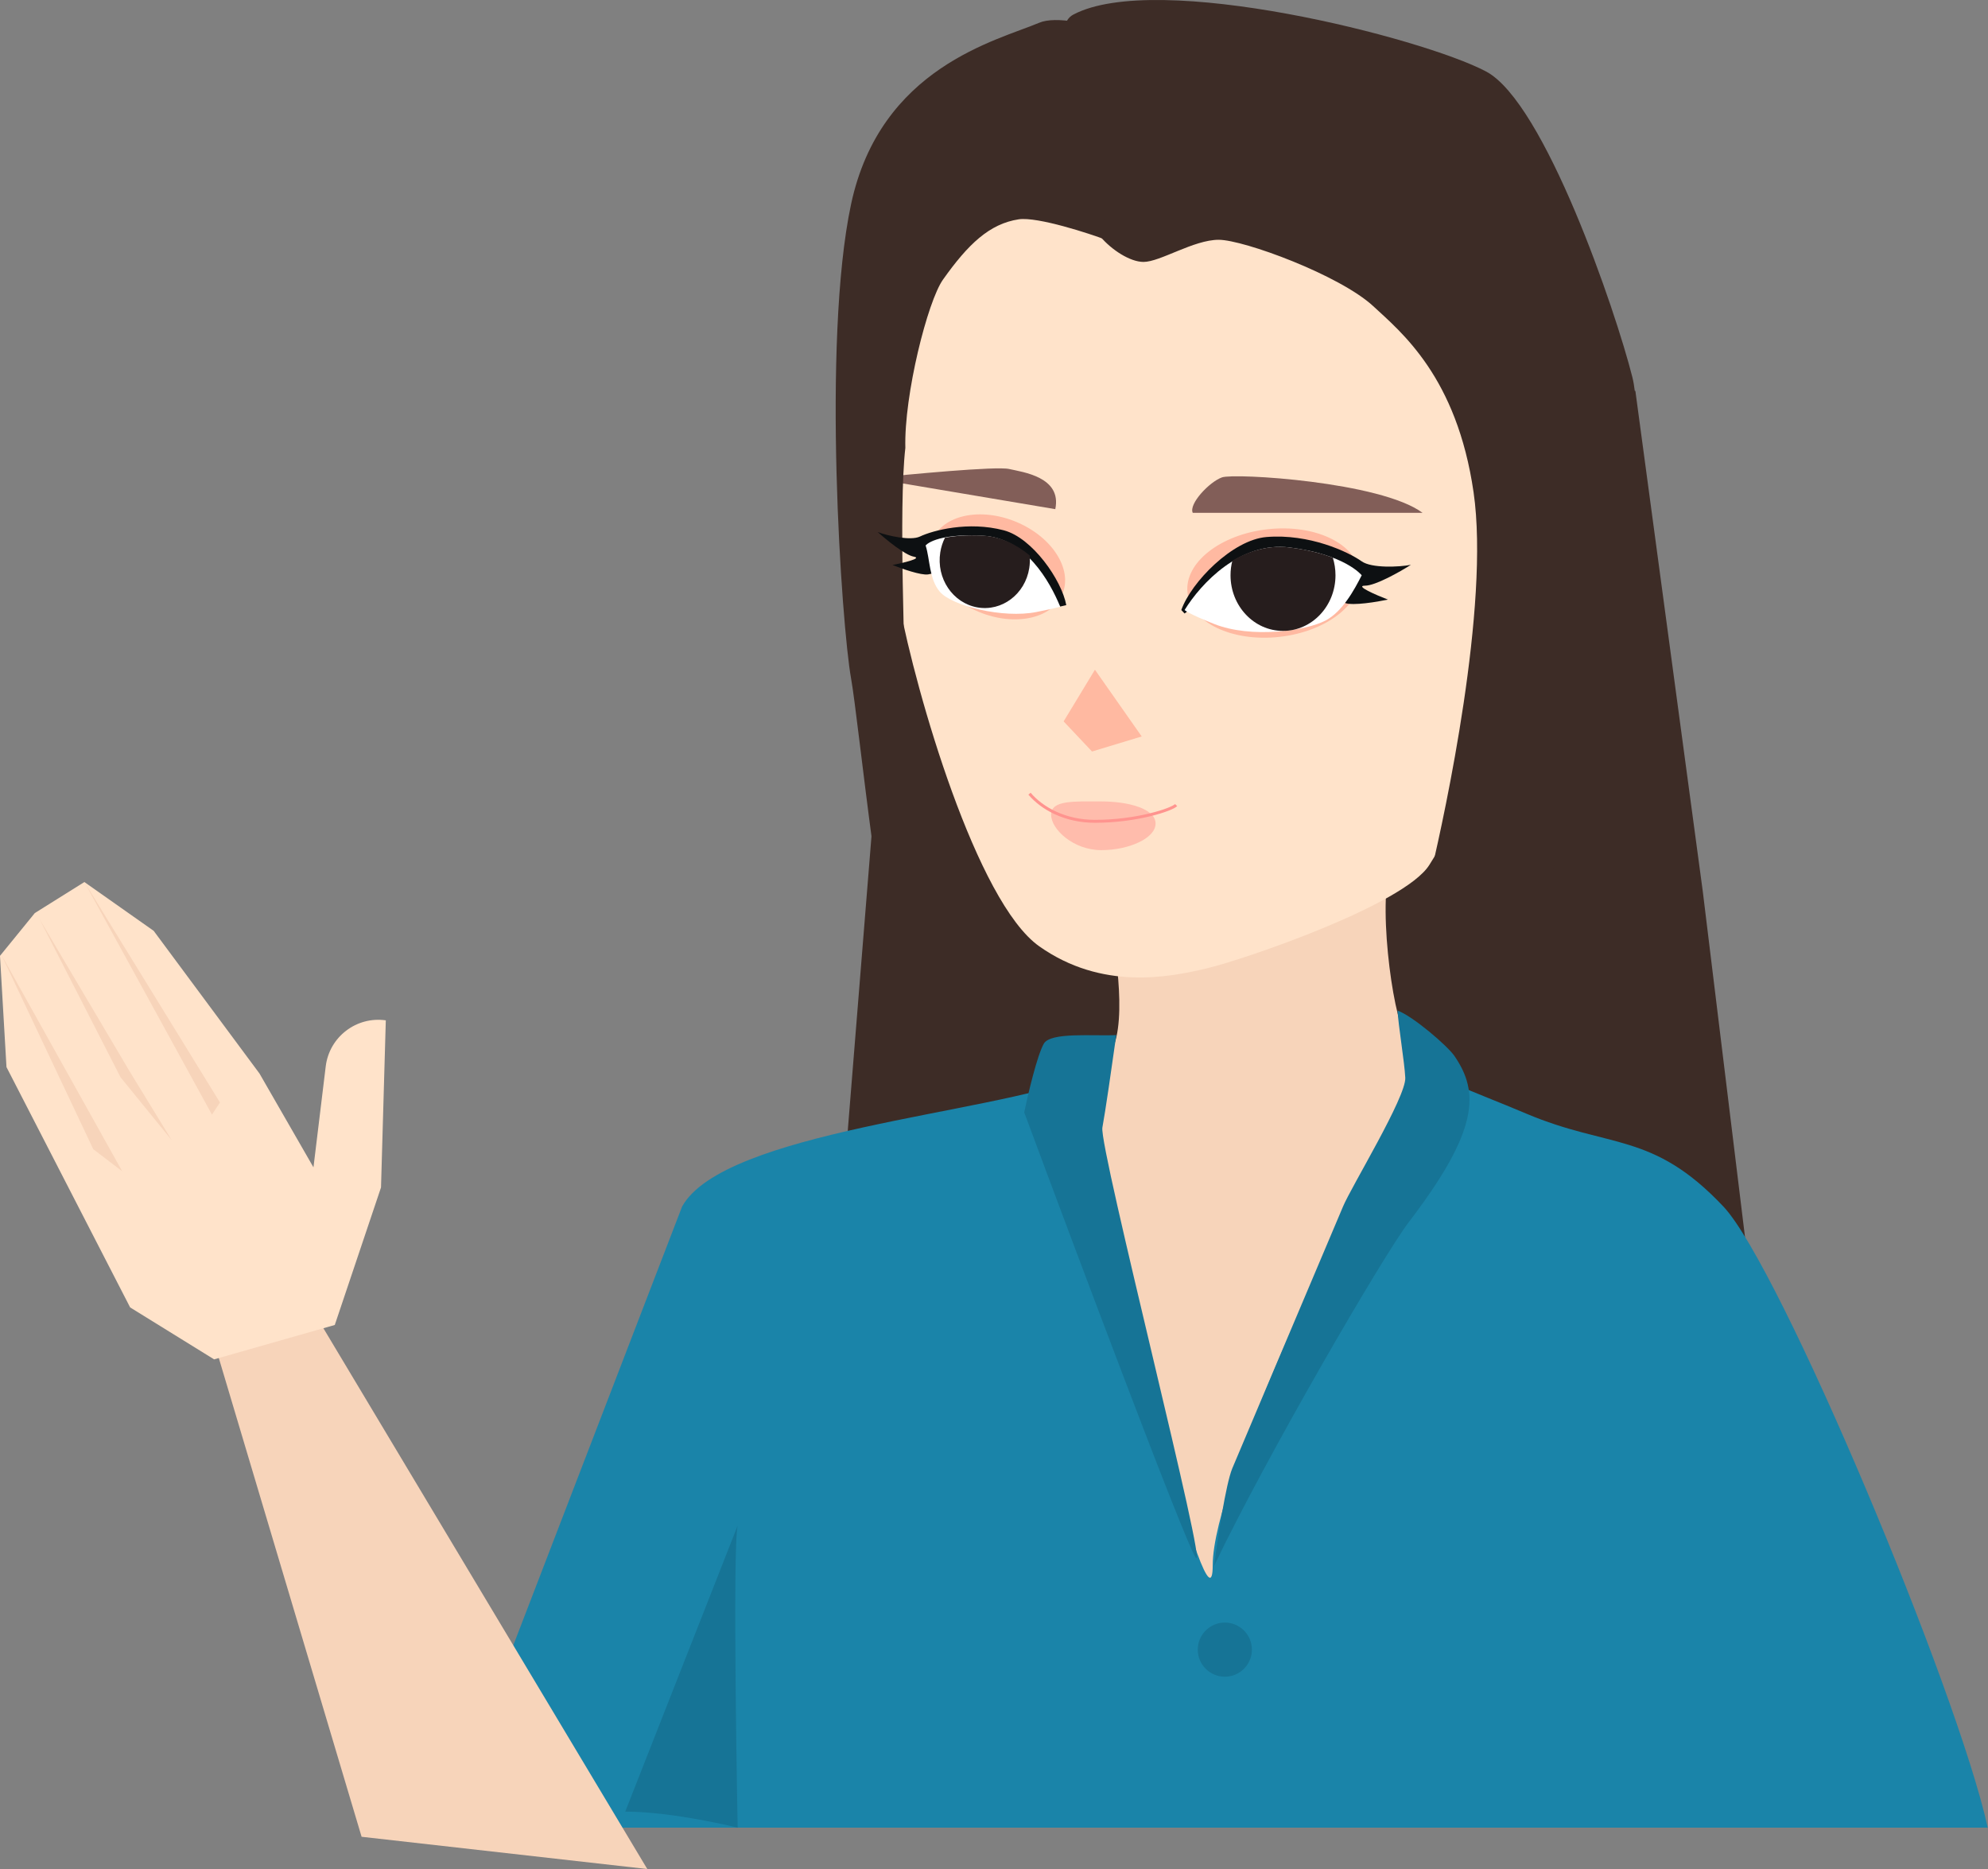 <?xml version="1.0" encoding="UTF-8"?> <svg xmlns="http://www.w3.org/2000/svg" width="1067" height="1003" viewBox="0 0 1067 1003" fill="none"><rect x="0" y="0" width="1067" height="1003" fill="#808080" stroke="none"/> <path d="M487.006 209.746H877.736L913.915 478.323L941.515 704.277L454.702 610.589L487.006 209.746Z" fill="#3D2C26"></path> <path d="M594.829 566.661C605.593 553.353 599.314 510.418 594.829 490.614L666.589 466.849C694.994 458.928 748.596 458.723 747.475 461.097C738.496 480.103 747.475 545.352 754.046 554.781L830.291 671.226L713.681 949.275L480.462 664.097C514.099 637.163 584.065 579.97 594.829 566.661Z" fill="#F7D4BA"></path> <path d="M482.704 324.272C475.528 286.248 488.684 165.84 496.159 110.389L572.404 41.471L825.806 93.754C827.301 170.593 829.394 329.024 825.806 348.036C821.321 371.801 780.601 442.78 767.146 464.168C753.691 485.556 667.676 514.966 647.494 519.719C627.311 524.472 591.431 531.601 557.794 507.836C524.157 484.071 491.674 371.801 482.704 324.272Z" fill="#FFE3CA"></path> <path d="M655.864 256.181C649.136 258.559 637.924 270.436 640.167 275.189H763.503C741.079 258.554 662.671 253.775 655.864 256.181Z" fill="#825E58"></path> <path d="M541.693 251.693C548.7 253.331 570.057 255.87 566.392 273.232L467.722 256.596C487.259 254.672 534.685 250.056 541.693 251.693Z" fill="#825E58"></path> <path d="M366.094 647.475C388.519 607.075 532.038 597.573 579.13 578.557C600.06 687.874 650.89 885.601 650.89 839.973C650.89 794.344 725.64 640.345 763.015 569.051C768.247 578.557 789.094 584.866 819.077 597.573C863.927 616.58 886.865 607.075 924.987 647.475C955.485 679.795 1050.42 906.334 1066.87 980.797H258.146L271.909 892.251L366.094 647.475Z" fill="#1A84A9"></path> <path d="M557.679 12.242C575.619 4.637 633.176 28.087 649.621 43.138L593.559 128.691C585.336 125.522 556.806 116.169 546.761 117.697C531.063 120.083 519.557 131.067 506.102 150.079C497.904 161.662 485.172 211.857 485.919 240.375C482.182 272.854 485.919 355.371 485.919 376.284V476.489C485.919 505.881 498.715 549.97 506.102 579.363C506.102 579.363 494.709 564.762 485.919 545.18C473.658 517.866 460.893 386.875 456.767 363.952C451.727 335.951 441.07 183.34 456.767 109.669C472.465 35.998 535.254 21.748 557.679 12.242Z" fill="#3D2C26"></path> <ellipse cx="683.554" cy="312.894" rx="46.486" ry="29.054" transform="rotate(-6.395 683.554 312.894)" fill="#FFB9A1"></ellipse> <ellipse cx="535.374" cy="304.205" rx="37.77" ry="26.148" transform="rotate(22.601 535.374 304.205)" fill="#FFB9A1"></ellipse> <path d="M679.801 288.182C661.493 289.674 639.312 312.435 634.031 327.36L635.791 329.226L674.52 299.376L725.572 304.973L715.009 319.898C715.596 320.52 717.826 322.136 722.051 323.629C726.276 325.121 739.068 323.007 744.936 321.763C738.481 319.276 726.98 314.301 732.613 314.301C738.246 314.301 751.391 306.839 757.259 303.108C750.804 304.351 736.134 304.975 730.853 301.241C723.531 296.064 702.686 286.316 679.801 288.182Z" fill="#0D1012"></path> <path d="M692.129 293.792C665.672 290.494 644.599 313.069 635.797 327.372C635.797 327.372 637.557 329.238 651.64 334.834C671.556 342.749 700.932 338.566 711.494 332.969C720.509 328.192 726.75 316.802 730.858 308.718C730.858 308.718 722.055 297.523 692.129 293.792Z" fill="white"></path> <path d="M688.617 338.566C704.173 338.566 716.783 325.202 716.783 308.717C716.783 305.414 716.277 302.237 715.343 299.268C709.621 297.076 702.034 295.026 692.138 293.792C681.007 292.405 670.518 295.597 661.445 300.826C660.797 303.339 660.451 305.985 660.451 308.717C660.451 325.202 673.061 338.566 688.617 338.566Z" fill="#261D1D"></path> <path d="M538.775 284.591C554.093 288.628 569.827 311.281 572.292 324.732L569.009 325.499L541.743 294.88L497.712 291.896L504.654 306.146C504.073 306.584 501.965 307.617 498.182 308.243C494.399 308.868 483.841 305.139 479.034 303.197C484.841 302.065 495.261 299.59 490.486 298.737C485.711 297.884 475.575 289.568 471.103 285.517C476.407 287.548 488.759 290.298 493.739 287.932C500.643 284.652 519.627 279.545 538.775 284.591Z" fill="#0D1012"></path> <path d="M527.574 287.489C550.446 288.699 563.475 312.055 569.009 325.512C569.009 325.512 570.728 325.51 556.363 328.41C538.401 332.036 510.841 325.159 504.385 317.501C498.613 310.652 499.198 300.195 496.806 292.72C496.806 292.72 501.703 286.121 527.574 287.489Z" fill="white"></path> <path d="M524.523 325.944C511.336 323.589 502.448 310.351 504.671 296.377C505.116 293.577 505.973 290.961 507.165 288.585C512.311 287.593 519.019 287.004 527.574 287.457C537.196 287.965 545.658 292.259 552.643 298.065C552.854 300.294 552.791 302.59 552.423 304.905C550.201 318.88 537.709 328.299 524.523 325.944Z" fill="#261D1D"></path> <path d="M620.217 441.96C620.217 449.835 605.927 456.219 591.065 456.219C576.203 456.219 564.155 445.082 564.155 437.207C564.155 429.332 576.203 430.077 591.065 430.077C605.927 430.077 620.217 434.085 620.217 441.96Z" fill="#FFBCAC"></path> <path d="M552.549 425.924C559.276 433.846 571.624 440.749 587.67 440.749C610.358 440.749 629.008 434.409 631.251 432.033" stroke="#FF948F" stroke-width="1.576"></path> <path d="M570.87 387.133L587.67 359.408L612.782 395.209L586.111 403.285L570.87 387.133Z" fill="#FFB9A1"></path> <path d="M613.736 140.561C606.56 140.561 596.561 134.091 590.581 126.962C604.784 100.82 555.132 18.927 576.053 7.842C620.903 -15.923 763.348 20.208 797.621 38.372C829.015 55.01 867.138 166.702 876.108 202.349C885.078 237.996 867.138 375.832 846.955 425.738C826.773 475.644 806.591 584.96 806.591 584.96C806.591 584.96 798.23 586.703 790.882 579.355C770.163 558.636 761.806 494.694 768.534 466.176C775.261 437.658 799.759 325.208 790.893 264.138C781.923 202.349 752.168 178.323 737.073 164.326C719.133 147.691 667.556 128.678 654.101 128.678C640.646 128.678 622.706 140.561 613.736 140.561Z" fill="#3D2C26"></path> <path d="M560.216 560.109C563.827 553.699 586.926 556.109 599.122 555.465C596.68 572.87 593.236 596.718 591.673 605.093C589.72 615.561 649.558 848.217 641.633 835.678C635.293 825.648 577.716 672.341 549.721 596.942C551.714 587.335 556.605 566.518 560.216 560.109Z" fill="#167496"></path> <path d="M780.587 566.617C776.903 561.269 758.395 545.33 750.102 542.312C750.466 550.067 753.853 570.101 754.242 578.373C754.728 588.712 725.205 636.915 720.812 647.512C718.034 654.214 665.784 777.393 661.391 787.99C657.877 796.468 653.416 826.418 651.625 840.333C679.076 782.738 742.314 673.898 756.187 655.755C793.957 606.364 793.957 586.026 780.587 566.617Z" fill="#167496"></path> <path d="M395.919 818.687L335.573 972.188C361.384 972.188 395.919 980.791 395.919 980.791C395.919 980.791 393.014 831.277 395.919 818.687Z" fill="#167496"></path> <circle cx="657.394" cy="885.263" r="14.527" fill="#167496"></circle> <path d="M194.076 985.689L113.608 715.938L171.639 709.548L347.412 1003L194.076 985.689Z" fill="#F7D4BA"></path> <path d="M207.07 547.553L204.498 637.23L179.68 711.035L114.924 729.493L69.849 701.613L3.48 572.648L-0.001 512.94L18.684 489.987L45.293 473.334L82.48 499.522L139.272 576.09L168.245 626.441L174.821 572.272C176.742 556.45 191.292 545.298 207.07 547.553Z" fill="#FFE3CA"></path> <path d="M50.064 616.711L0.754 512.38L65.591 628.553L50.064 616.711Z" fill="#F7D4BA"></path> <path d="M64.712 578.121L21.224 493.227L69.747 575.224L92.194 611.904L64.712 578.121Z" fill="#F7D4BA"></path> <path d="M113.762 598.152L45.296 473.343L118.066 591.654L113.762 598.152Z" fill="#F7D4BA"></path> </svg> 